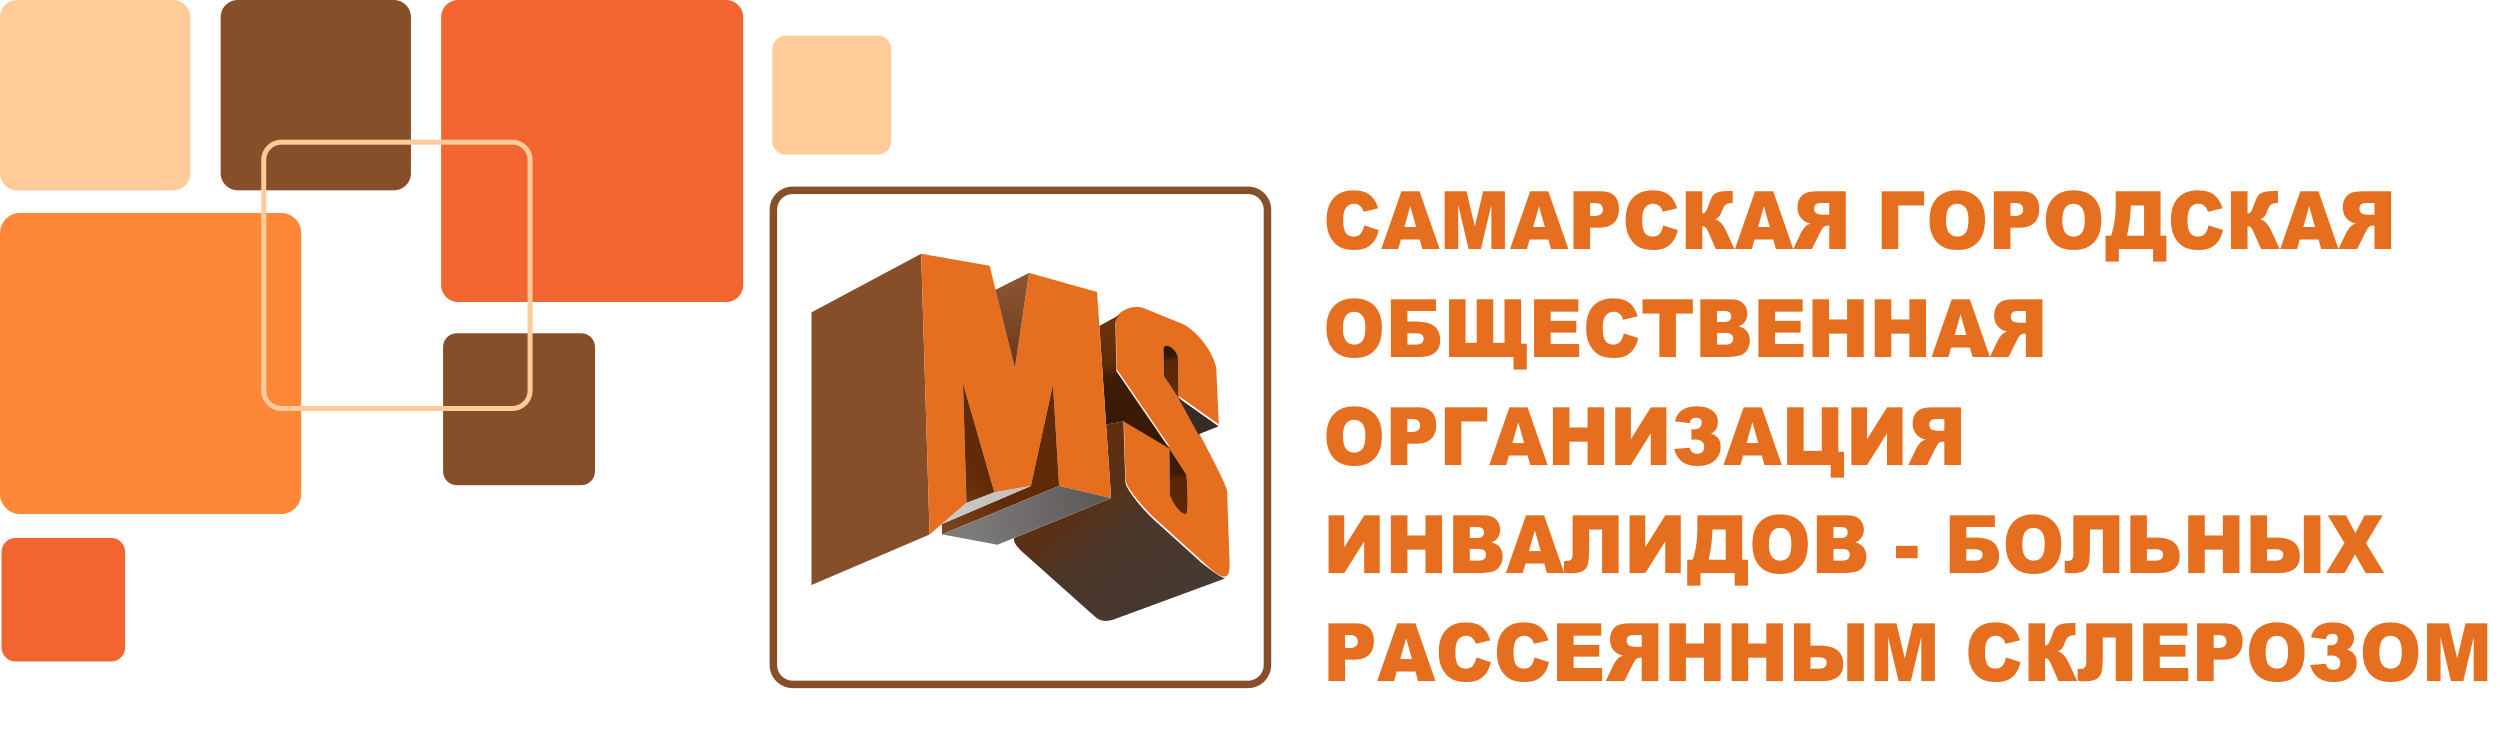 <?xml version="1.0" encoding="UTF-8"?>
<!DOCTYPE svg PUBLIC "-//W3C//DTD SVG 1.1//EN" "http://www.w3.org/Graphics/SVG/1.1/DTD/svg11.dtd">
<!-- Creator: CorelDRAW 2019 (64-Bit) -->
<svg xmlns="http://www.w3.org/2000/svg" xml:space="preserve" width="1000px" height="300px" version="1.1" style="shape-rendering:geometricPrecision; text-rendering:geometricPrecision; image-rendering:optimizeQuality; fill-rule:evenodd; clip-rule:evenodd"
viewBox="0 0 1000 300"
 xmlns:xlink="http://www.w3.org/1999/xlink"
 xmlns:xodm="http://www.corel.com/coreldraw/odm/2003">
 <defs>
  <style type="text/css">
   <![CDATA[
    .str0 {stroke:#864F2A;stroke-width:3;stroke-miterlimit:22.926}
    .str1 {stroke:#FFCC99;stroke-width:2;stroke-miterlimit:22.926}
    .fil1 {fill:none}
    .fil10 {fill:#372C26}
    .fil12 {fill:#864F2A}
    .fil5 {fill:#864F2A}
    .fil6 {fill:#E56E1F}
    .fil4 {fill:#F26531}
    .fil2 {fill:#FF8838}
    .fil3 {fill:#FFCC99}
    .fil0 {fill:white}
    .fil17 {fill:#E56E1F;fill-rule:nonzero}
    .fil7 {fill:url(#id0)}
    .fil15 {fill:url(#id1)}
    .fil16 {fill:url(#id2)}
    .fil13 {fill:url(#id3)}
    .fil11 {fill:url(#id4)}
    .fil14 {fill:url(#id5)}
    .fil8 {fill:url(#id6)}
    .fil9 {fill:url(#id7)}
   ]]>
  </style>
  <linearGradient id="id0" gradientUnits="userSpaceOnUse" x1="414.022" y1="182.774" x2="464.316" y2="244.571">
   <stop offset="0" style="stop-opacity:1; stop-color:#642D09"/>
   <stop offset="0.349" style="stop-opacity:1; stop-color:#5A3116"/>
   <stop offset="0.569" style="stop-opacity:1; stop-color:#4B372A"/>
   <stop offset="1" style="stop-opacity:1; stop-color:#463931"/>
  </linearGradient>
  <linearGradient id="id1" gradientUnits="userSpaceOnUse" x1="404.891" y1="112.535" x2="405.963" y2="147.326">
   <stop offset="0" style="stop-opacity:1; stop-color:#8B5532"/>
   <stop offset="1" style="stop-opacity:1; stop-color:#6A3717"/>
  </linearGradient>
  <linearGradient id="id2" gradientUnits="userSpaceOnUse" x1="381.653" y1="205.404" x2="410.477" y2="194.711">
   <stop offset="0" style="stop-opacity:1; stop-color:#C8C8C7"/>
   <stop offset="1" style="stop-opacity:1; stop-color:#C4BFBD"/>
  </linearGradient>
  <linearGradient id="id3" gradientUnits="userSpaceOnUse" x1="397.731" y1="196.913" x2="376.797" y2="213.766">
   <stop offset="0" style="stop-opacity:1; stop-color:#622A06"/>
   <stop offset="1" style="stop-opacity:1; stop-color:#814621"/>
  </linearGradient>
  <linearGradient id="id4" gradientUnits="userSpaceOnUse" x1="469.918" y1="153.441" x2="466.617" y2="139.208">
   <stop offset="0" style="stop-opacity:1; stop-color:#622A06"/>
   <stop offset="0.659" style="stop-opacity:1; stop-color:#592605"/>
   <stop offset="0.729" style="stop-opacity:1; stop-color:#3B1904"/>
   <stop offset="1" style="stop-opacity:1; stop-color:#301503"/>
  </linearGradient>
  <linearGradient id="id5" gradientUnits="userSpaceOnUse" x1="387.304" y1="209.406" x2="444.438" y2="199.287">
   <stop offset="0" style="stop-opacity:1; stop-color:#7D7B7A"/>
   <stop offset="1" style="stop-opacity:1; stop-color:#5A5755"/>
  </linearGradient>
  <linearGradient id="id6" gradientUnits="userSpaceOnUse" x1="441.931" y1="129.386" x2="446.469" y2="175.932">
   <stop offset="0" style="stop-opacity:1; stop-color:#6C310C"/>
   <stop offset="0.341" style="stop-opacity:1; stop-color:#612C0B"/>
   <stop offset="0.478" style="stop-opacity:1; stop-color:#3D1C08"/>
   <stop offset="1" style="stop-opacity:1; stop-color:#381904"/>
  </linearGradient>
  <linearGradient id="id7" gradientUnits="userSpaceOnUse" x1="468.403" y1="207.666" x2="467.58" y2="178.757">
   <stop offset="0" style="stop-opacity:1; stop-color:#5D2806"/>
   <stop offset="0.569" style="stop-opacity:1; stop-color:#592605"/>
   <stop offset="0.639" style="stop-opacity:1; stop-color:#3F1B02"/>
   <stop offset="1" style="stop-opacity:1; stop-color:#3B1901"/>
  </linearGradient>
 </defs>
 <g id="Слой_x0020_1">
  <polygon class="fil0" points="0,0 1000,0 1000,300.001 0,300.001 "/>
  <path class="fil1 str0" d="M317.098 76.128l182.131 0c4.263,0 7.75,3.487 7.75,7.749l0 182.132c0,4.263 -3.487,7.75 -7.75,7.75l-182.131 0c-4.264,0 -7.75,-3.487 -7.75,-7.75l0 -182.132c0,-4.262 3.486,-7.749 7.75,-7.749z"/>
  <g id="_481186735840">
   <path class="fil2" d="M8.061 205.628l104.356 0c4.429,0 8.052,-3.623 8.052,-8.052l0 -104.356c0,-4.428 -3.623,-8.051 -8.052,-8.051l-104.356 0c-4.429,0 -8.052,3.623 -8.052,8.051l0 104.356c0,4.429 3.623,8.052 8.052,8.052z"/>
   <path class="fil3" d="M6.854 76.128l62.423 0c3.768,0 6.852,-3.083 6.852,-6.852l0 -62.423c0,-3.769 -3.084,-6.852 -6.852,-6.852l-62.423 0c-3.769,0 -6.853,3.083 -6.853,6.852l0 62.423c0,3.769 3.084,6.852 6.853,6.852z"/>
   <path class="fil4" d="M183.305 120.829l107.125 0c3.769,0 6.852,-3.083 6.852,-6.852l0 -107.124c0,-3.769 -3.083,-6.852 -6.852,-6.852l-107.125 0c-3.769,0 -6.852,3.083 -6.852,6.852l0 107.124c0,3.769 3.083,6.852 6.852,6.852z"/>
   <path class="fil5" d="M95.113 76.128l62.422 0c3.769,0 6.853,-3.083 6.853,-6.852l0 -62.423c0,-3.769 -3.084,-6.852 -6.853,-6.852l-62.422 0c-3.769,0 -6.853,3.083 -6.853,6.852l0 62.423c0,3.769 3.084,6.852 6.853,6.852z"/>
   <path class="fil5" d="M182.7 194.075l49.83 0c3.009,0 5.47,-2.462 5.47,-5.471l0 -49.83c0,-3.009 -2.461,-5.47 -5.47,-5.47l-49.83 0c-3.009,0 -5.47,2.461 -5.47,5.47l0 49.83c0,3.009 2.461,5.471 5.47,5.471z"/>
   <path class="fil3" d="M314.273 61.848l36.873 0c2.942,0 5.348,-2.406 5.348,-5.348l0 -36.872c0,-2.942 -2.406,-5.348 -5.348,-5.348l-36.873 0c-2.941,0 -5.347,2.406 -5.347,5.348l0 36.872c0,2.942 2.406,5.348 5.347,5.348z"/>
   <path class="fil4" d="M6.183 264.591l38.302 0c3.055,0 5.554,-2.5 5.554,-5.555l0 -38.302c0,-3.055 -2.499,-5.554 -5.554,-5.554l-38.302 0c-3.056,0 -5.555,2.499 -5.555,5.554l0 38.302c0,3.055 2.499,5.555 5.555,5.555z"/>
   <path class="fil1 str1" d="M112.612 163.39l92.297 0c3.917,0 7.121,-3.204 7.121,-7.121l0 -92.296c0,-3.918 -3.204,-7.121 -7.121,-7.121l-92.297 0c-3.917,0 -7.121,3.203 -7.121,7.121l0 92.296c0,3.917 3.204,7.121 7.121,7.121z"/>
  </g>
  <g id="_481186717216">
   <path class="fil6" d="M467.864 197.245l-0.095 -17.806 6.822 10.428c0.272,2.883 0.991,15.728 -0.296,15.805 -2.311,0.039 -5.902,-5.721 -6.431,-8.427zm-2.346 -58.303c0.737,-2.049 5.283,1.164 5.734,4.374l0.064 15.825 -5.858 -8.847 -0.066 -10.585zm5.924 19.432l16.101 11.388 -1.058 -22.742c-1.918,-7.773 -8.535,-15.158 -13.52,-17.454l-15.378 -6.285c-5.059,-1.875 -11.746,1.797 -11.275,5.499l0.353 18.863 21.23 31.029 -18.384 -10.926 0.729 24.208c0.192,3.671 8.922,12.911 11.533,15.253l19.017 17.198c3.209,2.902 7.201,6.827 9.413,6.189 2.309,-1.003 1.57,-4.555 1.382,-12.523l-0.747 -21.692c-0.002,-2.32 -13.133,-27.059 -19.396,-38.005z"/>
   <path class="fil7" d="M442.437 169.873l2.001 29.414 -38.34 15.692c-1.31,0.535 -0.217,3.051 2.759,5.705l29.089 25.945c2.225,2.038 4.714,2.404 9.244,0.528l42.887 -15.796c-2.077,-0.329 -8.296,-5.321 -9.413,-6.189l-19.017 -17.198c-2.996,-2.573 -11.254,-11.758 -11.533,-15.253l-0.729 -24.208 -6.948 1.36z"/>
   <path class="fil8" d="M442.437 169.873l6.948 -1.36 18.384 10.926 -21.23 -31.029 -0.353 -18.863c-0.085,-1.029 0.364,-2.439 1.851,-3.718l-8.289 4.532 2.689 39.512z"/>
   <path class="fil9" d="M474.295 205.672c1.341,-0.106 0.563,-12.736 0.296,-15.805l-6.822 -10.428 0.095 17.806c0.011,1.914 3.724,8.443 6.431,8.427z"/>
   <polygon class="fil10" points="479.343,173.747 487.417,170.529 471.316,159.141 "/>
   <path class="fil11" d="M471.351 159.207l-0.099 -15.891c-0.601,-4.209 -6.031,-6.799 -5.86,-3.607l0.066 10.585 5.893 8.913z"/>
   <polygon class="fil12" points="324.605,233.998 371.842,213.789 368.468,101.507 324.605,124.906 "/>
   <polygon class="fil6" points="405.963,147.326 395.868,106.319 368.468,101.507 371.842,213.789 386.57,201.2 385.182,153.259 397.731,196.913 412.356,194.385 421.189,153.72 423.633,194.327 444.438,199.287 438.827,116.807 411.618,109.161 "/>
   <path class="fil13" d="M386.57 201.2l11.161 -4.287 -12.549 -43.654 1.388 47.941zm-9.836 8.408l0.063 4.158 46.836 -19.439 -2.444 -40.607 -8.833 40.665 -35.622 15.223z"/>
   <polygon class="fil14" points="376.797,213.766 398.976,217.893 444.438,199.287 423.633,194.327 "/>
   <polygon class="fil15" points="398.163,115.909 405.963,147.326 411.618,109.161 "/>
   <polygon class="fil16" points="397.731,196.913 386.57,201.2 376.734,209.608 412.356,194.385 "/>
  </g>
  <path class="fil17" d="M545.673 90.158l5.802 1.886c-0.388,1.753 -1.002,3.22 -1.844,4.392 -0.838,1.177 -1.875,2.064 -3.121,2.661 -1.241,0.596 -2.821,0.897 -4.741,0.897 -2.333,0 -4.232,-0.365 -5.712,-1.091 -1.476,-0.731 -2.747,-2.016 -3.819,-3.848 -1.072,-1.833 -1.61,-4.188 -1.61,-7.047 0,-3.817 0.942,-6.751 2.827,-8.805 1.889,-2.048 4.556,-3.074 8.005,-3.074 2.697,0 4.821,0.585 6.366,1.763 1.541,1.177 2.692,2.983 3.44,5.423l-5.833 1.392c-0.204,-0.699 -0.418,-1.209 -0.643,-1.532 -0.374,-0.542 -0.827,-0.962 -1.36,-1.252 -0.539,-0.296 -1.137,-0.441 -1.8,-0.441 -1.506,0 -2.657,0.65 -3.455,1.946 -0.603,0.962 -0.907,2.478 -0.907,4.537 0,2.558 0.359,4.305 1.082,5.257 0.723,0.946 1.734,1.419 3.041,1.419 1.266,0 2.223,-0.382 2.871,-1.151 0.648,-0.763 1.117,-1.876 1.411,-3.332z"/>
  <path id="1" class="fil17" d="M567.846 95.802l-7.497 0 -1.077 3.805 -6.755 0 8.061 -23.091 7.243 0 8.026 23.091 -6.929 0 -1.072 -3.805zm-1.401 -4.999l-2.338 -8.299 -2.348 8.299 4.686 0z"/>
  <polygon id="2" class="fil17" points="577.876,76.516 586.604,76.516 589.929,90.566 593.264,76.516 601.953,76.516 601.953,99.607 596.539,99.607 596.539,82.004 592.362,99.607 587.457,99.607 583.289,82.004 583.289,99.607 577.876,99.607 "/>
  <path id="3" class="fil17" d="M619.341 95.802l-7.498 0 -1.076 3.805 -6.755 0 8.061 -23.091 7.243 0 8.025 23.091 -6.929 0 -1.071 -3.805zm-1.401 -4.999l-2.338 -8.299 -2.348 8.299 4.686 0z"/>
  <path id="4" class="fil17" d="M629.401 76.516l11.006 0c2.398,0 4.193,0.612 5.389,1.843 1.192,1.231 1.789,2.983 1.789,5.257 0,2.333 -0.652,4.161 -1.954,5.472 -1.301,1.317 -3.29,1.973 -5.962,1.973l-3.629 0 0 8.546 -6.639 0 0 -23.091zm6.639 9.868l1.63 0c1.287,0 2.189,-0.242 2.707,-0.72 0.519,-0.478 0.778,-1.091 0.778,-1.838 0,-0.726 -0.224,-1.339 -0.678,-1.844 -0.449,-0.505 -1.296,-0.758 -2.543,-0.758l-1.894 0 0 5.16z"/>
  <path id="5" class="fil17" d="M665.297 90.158l5.803 1.886c-0.389,1.753 -1.002,3.22 -1.845,4.392 -0.837,1.177 -1.874,2.064 -3.12,2.661 -1.242,0.596 -2.822,0.897 -4.741,0.897 -2.333,0 -4.232,-0.365 -5.713,-1.091 -1.475,-0.731 -2.747,-2.016 -3.818,-3.848 -1.072,-1.833 -1.611,-4.188 -1.611,-7.047 0,-3.817 0.943,-6.751 2.827,-8.805 1.889,-2.048 4.556,-3.074 8.006,-3.074 2.697,0 4.82,0.585 6.366,1.763 1.54,1.177 2.692,2.983 3.439,5.423l-5.832 1.392c-0.205,-0.699 -0.419,-1.209 -0.643,-1.532 -0.374,-0.542 -0.828,-0.962 -1.361,-1.252 -0.538,-0.296 -1.137,-0.441 -1.8,-0.441 -1.505,0 -2.657,0.65 -3.454,1.946 -0.603,0.962 -0.907,2.478 -0.907,4.537 0,2.558 0.358,4.305 1.081,5.257 0.723,0.946 1.735,1.419 3.041,1.419 1.266,0 2.223,-0.382 2.871,-1.151 0.648,-0.763 1.117,-1.876 1.411,-3.332z"/>
  <path id="6" class="fil17" d="M693.766 99.607l-7.452 0 -2.603 -5.945c-0.602,-1.413 -1.071,-2.295 -1.41,-2.65 -0.334,-0.354 -0.803,-0.532 -1.396,-0.532l0 9.127 -6.61 0 0 -23.091 6.61 0 0 8.869c0.573,-0.033 1.022,-0.253 1.341,-0.662 0.324,-0.408 0.823,-1.585 1.505,-3.526 0.499,-1.435 0.998,-2.467 1.506,-3.09 0.504,-0.624 1.326,-1.07 2.463,-1.344 1.141,-0.274 2.926,-0.409 5.359,-0.409l0 4.87 -0.335 0c-1.131,0 -1.969,0.231 -2.512,0.694 -0.543,0.462 -0.992,1.209 -1.341,2.246 -0.354,1.038 -0.728,1.807 -1.131,2.317 -0.404,0.511 -0.958,0.919 -1.655,1.22 0.952,0.339 1.784,0.919 2.492,1.742 0.713,0.827 1.466,2.112 2.263,3.854l2.906 6.31z"/>
  <path id="7" class="fil17" d="M709.305 95.802l-7.498 0 -1.077 3.805 -6.754 0 8.06 -23.091 7.243 0 8.026 23.091 -6.929 0 -1.071 -3.805zm-1.401 -4.999l-2.338 -8.299 -2.348 8.299 4.686 0z"/>
  <path id="8" class="fil17" d="M738.327 99.607l0 -23.091 -11.027 0c-2.044,0 -3.609,0.188 -4.686,0.569 -1.082,0.377 -1.954,1.081 -2.617,2.102 -0.663,1.027 -0.992,2.279 -0.992,3.752 0,1.279 0.255,2.386 0.763,3.316 0.503,0.936 1.202,1.688 2.094,2.269 0.563,0.365 1.341,0.672 2.323,0.913 -0.788,0.285 -1.361,0.565 -1.72,0.85 -0.239,0.188 -0.593,0.596 -1.057,1.215 -0.459,0.618 -0.768,1.096 -0.922,1.435l-3.215 6.67 7.477 0 3.534 -7.041c0.449,-0.914 0.848,-1.505 1.202,-1.779 0.473,-0.355 1.017,-0.532 1.62,-0.532l0.583 0 0 9.352 6.64 0zm-6.64 -13.706l-2.796 0c-0.3,0 -0.888,-0.108 -1.755,-0.318 -0.439,-0.091 -0.798,-0.333 -1.072,-0.725 -0.279,-0.393 -0.419,-0.839 -0.419,-1.344 0,-0.747 0.22,-1.322 0.658,-1.72 0.439,-0.403 1.262,-0.602 2.473,-0.602l2.911 0 0 4.709z"/>
  <polygon id="9" class="fil17" points="769.653,82.192 759.304,82.192 759.304,99.607 752.694,99.607 752.694,76.516 769.653,76.516 "/>
  <path id="10" class="fil17" d="M771.806 88.078c0,-3.769 0.972,-6.703 2.921,-8.8 1.95,-2.101 4.661,-3.149 8.141,-3.149 3.564,0 6.311,1.032 8.24,3.09 1.929,2.064 2.891,4.956 2.891,8.67 0,2.699 -0.419,4.908 -1.261,6.633 -0.842,1.726 -2.064,3.07 -3.654,4.032 -1.595,0.962 -3.579,1.44 -5.957,1.44 -2.412,0 -4.411,-0.414 -5.997,-1.241 -1.58,-0.834 -2.866,-2.145 -3.848,-3.94 -0.982,-1.79 -1.476,-4.037 -1.476,-6.735zm6.61 0.016c0,2.327 0.404,4.004 1.207,5.02 0.807,1.016 1.904,1.527 3.29,1.527 1.421,0 2.527,-0.5 3.305,-1.495 0.782,-1 1.171,-2.784 1.171,-5.369 0,-2.172 -0.408,-3.758 -1.221,-4.758 -0.818,-1.005 -1.919,-1.504 -3.315,-1.504 -1.336,0 -2.413,0.51 -3.22,1.526 -0.813,1.016 -1.217,2.704 -1.217,5.053z"/>
  <path id="11" class="fil17" d="M797.529 76.516l11.007 0c2.397,0 4.192,0.612 5.388,1.843 1.192,1.231 1.79,2.983 1.79,5.257 0,2.333 -0.653,4.161 -1.954,5.472 -1.301,1.317 -3.29,1.973 -5.962,1.973l-3.629 0 0 8.546 -6.64 0 0 -23.091zm6.64 9.868l1.63 0c1.286,0 2.188,-0.242 2.707,-0.72 0.518,-0.478 0.778,-1.091 0.778,-1.838 0,-0.726 -0.225,-1.339 -0.679,-1.844 -0.448,-0.505 -1.296,-0.758 -2.542,-0.758l-1.894 0 0 5.16z"/>
  <path id="12" class="fil17" d="M818.321 88.078c0,-3.769 0.972,-6.703 2.921,-8.8 1.949,-2.101 4.661,-3.149 8.141,-3.149 3.564,0 6.311,1.032 8.24,3.09 1.929,2.064 2.891,4.956 2.891,8.67 0,2.699 -0.418,4.908 -1.261,6.633 -0.842,1.726 -2.064,3.07 -3.654,4.032 -1.595,0.962 -3.579,1.44 -5.957,1.44 -2.413,0 -4.412,-0.414 -5.997,-1.241 -1.58,-0.834 -2.866,-2.145 -3.848,-3.94 -0.982,-1.79 -1.476,-4.037 -1.476,-6.735zm6.61 0.016c0,2.327 0.404,4.004 1.207,5.02 0.807,1.016 1.904,1.527 3.29,1.527 1.42,0 2.527,-0.5 3.305,-1.495 0.783,-1 1.171,-2.784 1.171,-5.369 0,-2.172 -0.409,-3.758 -1.221,-4.758 -0.818,-1.005 -1.919,-1.504 -3.315,-1.504 -1.336,0 -2.413,0.51 -3.22,1.526 -0.813,1.016 -1.217,2.704 -1.217,5.053z"/>
  <path id="13" class="fil17" d="M866.536 104.638l-5.324 0 0 -5.031 -13.669 0 0 5.031 -5.324 0 0 -10.352 2.209 0c1.241,-3.731 1.859,-7.934 1.859,-12.621l0 -5.149 17.946 0 0 17.77 2.303 0 0 10.352zm-8.913 -10.352l0 -12.094 -5.324 0 0 0.301c0,3.187 -0.499,7.122 -1.501,11.793l6.825 0z"/>
  <path id="14" class="fil17" d="M883.4 90.158l5.803 1.886c-0.389,1.753 -1.002,3.22 -1.845,4.392 -0.837,1.177 -1.874,2.064 -3.12,2.661 -1.241,0.596 -2.822,0.897 -4.741,0.897 -2.333,0 -4.232,-0.365 -5.713,-1.091 -1.475,-0.731 -2.747,-2.016 -3.818,-3.848 -1.072,-1.833 -1.61,-4.188 -1.61,-7.047 0,-3.817 0.942,-6.751 2.826,-8.805 1.889,-2.048 4.556,-3.074 8.006,-3.074 2.697,0 4.821,0.585 6.366,1.763 1.54,1.177 2.692,2.983 3.439,5.423l-5.832 1.392c-0.204,-0.699 -0.419,-1.209 -0.643,-1.532 -0.374,-0.542 -0.827,-0.962 -1.361,-1.252 -0.538,-0.296 -1.137,-0.441 -1.8,-0.441 -1.505,0 -2.657,0.65 -3.454,1.946 -0.603,0.962 -0.908,2.478 -0.908,4.537 0,2.558 0.359,4.305 1.082,5.257 0.723,0.946 1.735,1.419 3.041,1.419 1.266,0 2.223,-0.382 2.871,-1.151 0.648,-0.763 1.117,-1.876 1.411,-3.332z"/>
  <path id="15" class="fil17" d="M911.869 99.607l-7.452 0 -2.602 -5.945c-0.604,-1.413 -1.072,-2.295 -1.411,-2.65 -0.334,-0.354 -0.803,-0.532 -1.396,-0.532l0 9.127 -6.61 0 0 -23.091 6.61 0 0 8.869c0.573,-0.033 1.022,-0.253 1.341,-0.662 0.324,-0.408 0.823,-1.585 1.506,-3.526 0.498,-1.435 0.997,-2.467 1.505,-3.09 0.504,-0.624 1.326,-1.07 2.463,-1.344 1.141,-0.274 2.926,-0.409 5.359,-0.409l0 4.87 -0.334 0c-1.132,0 -1.969,0.231 -2.513,0.694 -0.543,0.462 -0.992,1.209 -1.341,2.246 -0.354,1.038 -0.728,1.807 -1.131,2.317 -0.404,0.511 -0.957,0.919 -1.656,1.22 0.953,0.339 1.785,0.919 2.493,1.742 0.713,0.827 1.465,2.112 2.263,3.854l2.906 6.31z"/>
  <path id="16" class="fil17" d="M927.408 95.802l-7.498 0 -1.076 3.805 -6.755 0 8.06 -23.091 7.244 0 8.025 23.091 -6.929 0 -1.071 -3.805zm-1.401 -4.999l-2.338 -8.299 -2.348 8.299 4.686 0z"/>
  <path id="17" class="fil17" d="M956.43 99.607l0 -23.091 -11.027 0c-2.044,0 -3.609,0.188 -4.686,0.569 -1.081,0.377 -1.954,1.081 -2.617,2.102 -0.663,1.027 -0.992,2.279 -0.992,3.752 0,1.279 0.255,2.386 0.763,3.316 0.503,0.936 1.201,1.688 2.094,2.269 0.563,0.365 1.341,0.672 2.323,0.913 -0.788,0.285 -1.361,0.565 -1.72,0.85 -0.239,0.188 -0.593,0.596 -1.057,1.215 -0.458,0.618 -0.768,1.096 -0.922,1.435l-3.215 6.67 7.477 0 3.534 -7.041c0.449,-0.914 0.848,-1.505 1.202,-1.779 0.473,-0.355 1.017,-0.532 1.62,-0.532l0.583 0 0 9.352 6.64 0zm-6.64 -13.706l-2.796 0c-0.3,0 -0.888,-0.108 -1.755,-0.318 -0.439,-0.091 -0.798,-0.333 -1.072,-0.725 -0.279,-0.393 -0.419,-0.839 -0.419,-1.344 0,-0.747 0.22,-1.322 0.658,-1.72 0.439,-0.403 1.261,-0.602 2.473,-0.602l2.911 0 0 4.709z"/>
  <path id="18" class="fil17" d="M530.568 131.283c0,-3.768 0.972,-6.703 2.921,-8.8 1.949,-2.101 4.661,-3.149 8.141,-3.149 3.564,0 6.311,1.032 8.24,3.09 1.929,2.064 2.891,4.956 2.891,8.67 0,2.699 -0.418,4.908 -1.261,6.634 -0.842,1.725 -2.064,3.069 -3.654,4.031 -1.595,0.962 -3.579,1.44 -5.957,1.44 -2.413,0 -4.412,-0.414 -5.997,-1.241 -1.58,-0.833 -2.866,-2.145 -3.848,-3.94 -0.982,-1.79 -1.476,-4.037 -1.476,-6.735zm6.61 0.016c0,2.327 0.404,4.004 1.207,5.02 0.807,1.016 1.904,1.527 3.29,1.527 1.42,0 2.527,-0.5 3.305,-1.495 0.783,-0.999 1.171,-2.784 1.171,-5.369 0,-2.172 -0.409,-3.758 -1.221,-4.757 -0.818,-1.006 -1.919,-1.505 -3.315,-1.505 -1.336,0 -2.413,0.51 -3.22,1.526 -0.813,1.016 -1.217,2.704 -1.217,5.053z"/>
  <path id="19" class="fil17" d="M562.961 128.622l3.534 0c3.24,0 5.648,0.618 7.213,1.849 1.571,1.236 2.353,3.155 2.353,5.757 0,2.134 -0.717,3.762 -2.153,4.891 -1.441,1.129 -3.5,1.693 -6.192,1.693l-11.365 0 0 -23.091 18.035 0 0 4.676 -11.425 0 0 4.225zm0 9.224l3.384 0c2.069,0 3.106,-0.807 3.106,-2.424 0,-1.414 -1.037,-2.124 -3.106,-2.124l-3.384 0 0 4.548z"/>
  <polygon id="20" class="fil17" points="610.722,147.844 605.398,147.844 605.398,142.812 579.615,142.812 579.615,119.721 586.225,119.721 586.225,137.136 590.682,137.136 590.682,119.721 597.292,119.721 597.292,137.136 601.809,137.136 601.809,119.721 608.419,119.721 608.419,137.491 610.722,137.491 "/>
  <polygon id="21" class="fil17" points="613.628,119.721 631.335,119.721 631.335,124.655 620.268,124.655 620.268,128.332 630.527,128.332 630.527,133.04 620.268,133.04 620.268,137.588 631.664,137.588 631.664,142.812 613.628,142.812 "/>
  <path id="22" class="fil17" d="M649.495 133.363l5.803 1.887c-0.389,1.752 -1.002,3.219 -1.845,4.391 -0.838,1.177 -1.874,2.064 -3.121,2.661 -1.241,0.596 -2.821,0.897 -4.74,0.897 -2.333,0 -4.233,-0.365 -5.713,-1.091 -1.475,-0.731 -2.747,-2.015 -3.818,-3.848 -1.072,-1.833 -1.611,-4.188 -1.611,-7.047 0,-3.817 0.942,-6.751 2.827,-8.805 1.889,-2.048 4.556,-3.074 8.006,-3.074 2.697,0 4.82,0.585 6.366,1.763 1.54,1.177 2.691,2.983 3.439,5.423l-5.832 1.392c-0.205,-0.698 -0.419,-1.209 -0.643,-1.532 -0.374,-0.542 -0.828,-0.962 -1.361,-1.252 -0.539,-0.296 -1.137,-0.441 -1.8,-0.441 -1.505,0 -2.657,0.651 -3.455,1.946 -0.603,0.962 -0.907,2.478 -0.907,4.537 0,2.558 0.359,4.305 1.082,5.257 0.723,0.946 1.735,1.419 3.041,1.419 1.266,0 2.223,-0.382 2.871,-1.151 0.648,-0.763 1.117,-1.875 1.411,-3.332z"/>
  <polygon id="23" class="fil17" points="656.997,119.721 677.127,119.721 677.127,125.429 670.367,125.429 670.367,142.812 663.757,142.812 663.757,125.429 656.997,125.429 "/>
  <path id="24" class="fil17" d="M680.123 119.721l12.397 0c2.064,0 3.649,0.553 4.756,1.655 1.106,1.102 1.66,2.467 1.66,4.096 0,1.365 -0.394,2.537 -1.186,3.51 -0.524,0.656 -1.296,1.167 -2.308,1.548 1.54,0.398 2.666,1.08 3.394,2.054 0.723,0.972 1.087,2.192 1.087,3.66 0,1.199 -0.259,2.274 -0.773,3.23 -0.518,0.957 -1.226,1.71 -2.118,2.269 -0.559,0.344 -1.396,0.596 -2.518,0.752 -1.49,0.21 -2.477,0.317 -2.966,0.317l-11.425 0 0 -23.091zm6.67 9.062l2.886 0c1.032,0 1.755,-0.193 2.159,-0.575 0.403,-0.387 0.608,-0.941 0.608,-1.666 0,-0.672 -0.205,-1.199 -0.608,-1.575 -0.404,-0.382 -1.112,-0.57 -2.114,-0.57l-2.931 0 0 4.386zm0 9.063l3.374 0c1.142,0 1.945,-0.221 2.413,-0.656 0.469,-0.436 0.703,-1.016 0.703,-1.752 0,-0.683 -0.229,-1.231 -0.693,-1.645 -0.463,-0.414 -1.276,-0.624 -2.438,-0.624l-3.359 0 0 4.677z"/>
  <polygon id="25" class="fil17" points="703.358,119.721 721.064,119.721 721.064,124.655 709.997,124.655 709.997,128.332 720.257,128.332 720.257,133.04 709.997,133.04 709.997,137.588 721.393,137.588 721.393,142.812 703.358,142.812 "/>
  <polygon id="26" class="fil17" points="724.987,119.721 731.597,119.721 731.597,127.783 738.836,127.783 738.836,119.721 745.476,119.721 745.476,142.812 738.836,142.812 738.836,133.46 731.597,133.46 731.597,142.812 724.987,142.812 "/>
  <polygon id="27" class="fil17" points="749.902,119.721 756.513,119.721 756.513,127.783 763.751,127.783 763.751,119.721 770.391,119.721 770.391,142.812 763.751,142.812 763.751,133.46 756.513,133.46 756.513,142.812 749.902,142.812 "/>
  <path id="28" class="fil17" d="M787.963 139.007l-7.497 0 -1.077 3.805 -6.755 0 8.061 -23.091 7.243 0 8.026 23.091 -6.929 0 -1.072 -3.805zm-1.401 -4.999l-2.338 -8.299 -2.348 8.299 4.686 0z"/>
  <path id="29" class="fil17" d="M816.985 142.812l0 -23.091 -11.026 0c-2.044,0 -3.61,0.188 -4.686,0.57 -1.082,0.376 -1.954,1.08 -2.617,2.101 -0.663,1.027 -0.993,2.279 -0.993,3.752 0,1.279 0.255,2.387 0.763,3.317 0.504,0.935 1.202,1.687 2.094,2.268 0.563,0.365 1.341,0.672 2.323,0.913 -0.788,0.285 -1.361,0.565 -1.72,0.85 -0.239,0.188 -0.593,0.596 -1.057,1.215 -0.458,0.618 -0.767,1.096 -0.922,1.435l-3.215 6.67 7.477 0 3.534 -7.041c0.449,-0.914 0.848,-1.505 1.202,-1.779 0.474,-0.355 1.017,-0.532 1.62,-0.532l0.583 0 0 9.352 6.64 0zm-6.64 -13.706l-2.796 0c-0.299,0 -0.888,-0.108 -1.755,-0.317 -0.439,-0.092 -0.798,-0.334 -1.072,-0.726 -0.279,-0.392 -0.418,-0.839 -0.418,-1.344 0,-0.747 0.219,-1.322 0.658,-1.72 0.438,-0.403 1.261,-0.602 2.472,-0.602l2.911 0 0 4.709z"/>
  <path id="30" class="fil17" d="M530.568 174.488c0,-3.768 0.972,-6.703 2.921,-8.799 1.949,-2.102 4.661,-3.15 8.141,-3.15 3.564,0 6.311,1.032 8.24,3.091 1.929,2.063 2.891,4.955 2.891,8.67 0,2.698 -0.418,4.907 -1.261,6.633 -0.842,1.725 -2.064,3.069 -3.654,4.031 -1.595,0.962 -3.579,1.44 -5.957,1.44 -2.413,0 -4.412,-0.413 -5.997,-1.241 -1.58,-0.833 -2.866,-2.145 -3.848,-3.94 -0.982,-1.79 -1.476,-4.037 -1.476,-6.735zm6.61 0.016c0,2.327 0.404,4.004 1.207,5.02 0.807,1.016 1.904,1.527 3.29,1.527 1.42,0 2.527,-0.5 3.305,-1.495 0.783,-0.999 1.171,-2.784 1.171,-5.369 0,-2.172 -0.409,-3.758 -1.221,-4.757 -0.818,-1.005 -1.919,-1.505 -3.315,-1.505 -1.336,0 -2.413,0.51 -3.22,1.526 -0.813,1.016 -1.217,2.704 -1.217,5.053z"/>
  <path id="31" class="fil17" d="M556.291 162.926l11.007 0c2.397,0 4.192,0.613 5.388,1.844 1.192,1.23 1.79,2.983 1.79,5.256 0,2.333 -0.653,4.161 -1.954,5.472 -1.301,1.317 -3.29,1.973 -5.962,1.973l-3.629 0 0 8.546 -6.64 0 0 -23.091zm6.64 9.869l1.63 0c1.286,0 2.188,-0.242 2.707,-0.721 0.518,-0.478 0.777,-1.091 0.777,-1.838 0,-0.726 -0.224,-1.338 -0.678,-1.844 -0.448,-0.505 -1.296,-0.757 -2.542,-0.757l-1.894 0 0 5.16z"/>
  <polygon id="32" class="fil17" points="594.879,168.602 584.531,168.602 584.531,186.017 577.921,186.017 577.921,162.926 594.879,162.926 "/>
  <path id="33" class="fil17" d="M611.046 182.212l-7.497 0 -1.077 3.805 -6.755 0 8.061 -23.091 7.243 0 8.025 23.091 -6.928 0 -1.072 -3.805zm-1.401 -4.999l-2.338 -8.299 -2.348 8.299 4.686 0z"/>
  <polygon id="34" class="fil17" points="621.165,162.926 627.775,162.926 627.775,170.988 635.014,170.988 635.014,162.926 641.653,162.926 641.653,186.017 635.014,186.017 635.014,176.665 627.775,176.665 627.775,186.017 621.165,186.017 "/>
  <polygon id="35" class="fil17" points="666.539,162.926 666.539,186.017 660.317,186.017 660.317,173.338 652.356,186.017 646.08,186.017 646.08,162.926 652.331,162.926 652.331,175.702 660.352,162.926 "/>
  <path id="36" class="fil17" d="M684.4 173.461c2.567,0.747 3.853,2.489 3.853,5.23 0,2.258 -0.807,4.107 -2.418,5.547 -1.61,1.446 -3.888,2.166 -6.824,2.166 -5.025,0 -8.146,-2.273 -9.362,-6.815l6.251 -0.505c0.35,1.612 1.346,2.418 2.987,2.418 0.917,0 1.609,-0.247 2.078,-0.741 0.474,-0.495 0.708,-1.183 0.708,-2.065 0,-0.854 -0.294,-1.542 -0.887,-2.074 -0.593,-0.532 -1.406,-0.796 -2.433,-0.796l-1.795 0 0 -4.128 1.416 0c0.843,0 1.51,-0.236 1.989,-0.715 0.484,-0.478 0.723,-1.145 0.723,-1.994 0,-1.247 -0.723,-1.871 -2.174,-1.871 -1.5,0 -2.367,0.721 -2.612,2.161l-5.922 -0.742c0.963,-3.998 3.849,-5.998 8.649,-5.998 2.662,0 4.746,0.554 6.256,1.666 1.511,1.113 2.264,2.613 2.264,4.488 0,2.269 -0.918,3.854 -2.747,4.768z"/>
  <path id="37" class="fil17" d="M704.719 182.212l-7.498 0 -1.076 3.805 -6.755 0 8.061 -23.091 7.243 0 8.026 23.091 -6.929 0 -1.072 -3.805zm-1.401 -4.999l-2.338 -8.299 -2.348 8.299 4.686 0z"/>
  <polygon id="38" class="fil17" points="737.63,191.049 732.306,191.049 732.306,186.017 714.838,186.017 714.838,162.926 721.448,162.926 721.448,180.341 728.716,180.341 728.716,162.926 735.326,162.926 735.326,180.696 737.63,180.696 "/>
  <polygon id="39" class="fil17" points="761.014,162.926 761.014,186.017 754.793,186.017 754.793,173.338 746.832,186.017 740.556,186.017 740.556,162.926 746.807,162.926 746.807,175.702 754.828,162.926 "/>
  <path id="40" class="fil17" d="M784.374 186.017l0 -23.091 -11.027 0c-2.044,0 -3.609,0.188 -4.686,0.57 -1.082,0.376 -1.954,1.08 -2.617,2.101 -0.663,1.027 -0.992,2.279 -0.992,3.752 0,1.279 0.254,2.387 0.763,3.317 0.503,0.935 1.201,1.687 2.093,2.268 0.564,0.365 1.342,0.672 2.323,0.914 -0.787,0.284 -1.36,0.564 -1.72,0.849 -0.239,0.188 -0.593,0.597 -1.056,1.215 -0.459,0.618 -0.768,1.096 -0.922,1.435l-3.216 6.67 7.478 0 3.534 -7.041c0.449,-0.914 0.847,-1.505 1.201,-1.779 0.474,-0.355 1.018,-0.532 1.621,-0.532l0.583 0 0 9.352 6.64 0zm-6.64 -13.706l-2.797 0c-0.299,0 -0.887,-0.108 -1.754,-0.317 -0.439,-0.092 -0.798,-0.333 -1.072,-0.726 -0.279,-0.392 -0.419,-0.839 -0.419,-1.344 0,-0.747 0.22,-1.322 0.658,-1.72 0.439,-0.403 1.261,-0.602 2.473,-0.602l2.911 0 0 4.709z"/>
  <polygon id="41" class="fil17" points="551.894,206.131 551.894,229.223 545.673,229.223 545.673,216.543 537.712,229.223 531.436,229.223 531.436,206.131 537.687,206.131 537.687,218.908 545.708,206.131 "/>
  <polygon id="42" class="fil17" points="556.351,206.131 562.961,206.131 562.961,214.194 570.199,214.194 570.199,206.131 576.839,206.131 576.839,229.223 570.199,229.223 570.199,219.87 562.961,219.87 562.961,229.223 556.351,229.223 "/>
  <path id="43" class="fil17" d="M581.266 206.131l12.397 0c2.064,0 3.649,0.554 4.756,1.655 1.107,1.102 1.66,2.468 1.66,4.097 0,1.365 -0.394,2.537 -1.187,3.509 -0.523,0.656 -1.296,1.167 -2.307,1.548 1.54,0.398 2.666,1.081 3.394,2.054 0.723,0.973 1.087,2.193 1.087,3.66 0,1.199 -0.259,2.274 -0.773,3.231 -0.518,0.957 -1.226,1.709 -2.118,2.268 -0.559,0.344 -1.396,0.597 -2.518,0.752 -1.49,0.21 -2.477,0.318 -2.966,0.318l-11.425 0 0 -23.092zm6.67 9.062l2.886 0c1.032,0 1.754,-0.193 2.158,-0.575 0.404,-0.387 0.608,-0.94 0.608,-1.666 0,-0.672 -0.204,-1.199 -0.608,-1.575 -0.404,-0.381 -1.111,-0.57 -2.113,-0.57l-2.931 0 0 4.386zm0 9.063l3.374 0c1.142,0 1.945,-0.221 2.413,-0.656 0.469,-0.435 0.703,-1.016 0.703,-1.752 0,-0.683 -0.229,-1.231 -0.693,-1.645 -0.463,-0.414 -1.276,-0.623 -2.438,-0.623l-3.359 0 0 4.676z"/>
  <path id="44" class="fil17" d="M617.676 225.417l-7.498 0 -1.076 3.806 -6.755 0 8.061 -23.092 7.243 0 8.026 23.092 -6.929 0 -1.072 -3.806zm-1.401 -4.999l-2.338 -8.299 -2.348 8.299 4.686 0z"/>
  <path id="45" class="fil17" d="M647.446 229.223l-6.61 0 0 -17.416 -5.174 0 0 7.101c0,2.918 -0.145,5.063 -0.429,6.434 -0.289,1.371 -0.962,2.376 -2.019,3.015 -1.057,0.64 -2.762,0.962 -5.12,0.962 -0.718,0 -1.545,-0.086 -2.482,-0.252l0 -4.682 0.992 0c0.892,0 1.525,-0.215 1.894,-0.64 0.369,-0.424 0.554,-1.204 0.554,-2.338l0 -15.276 18.394 0 0 23.092z"/>
  <polygon id="46" class="fil17" points="672.306,206.131 672.306,229.223 666.085,229.223 666.085,216.543 658.124,229.223 651.848,229.223 651.848,206.131 658.099,206.131 658.099,218.908 666.12,206.131 "/>
  <path id="47" class="fil17" d="M699.195 234.254l-5.324 0 0 -5.031 -13.669 0 0 5.031 -5.324 0 0 -10.353 2.209 0c1.241,-3.73 1.859,-7.933 1.859,-12.621l0 -5.149 17.946 0 0 17.77 2.303 0 0 10.353zm-8.913 -10.353l0 -12.094 -5.324 0 0 0.301c0,3.188 -0.498,7.122 -1.5,11.793l6.824 0z"/>
  <path id="48" class="fil17" d="M700.955 217.693c0,-3.768 0.972,-6.703 2.921,-8.799 1.949,-2.102 4.661,-3.15 8.141,-3.15 3.564,0 6.311,1.032 8.24,3.091 1.929,2.064 2.891,4.956 2.891,8.67 0,2.698 -0.419,4.907 -1.261,6.633 -0.843,1.725 -2.064,3.069 -3.654,4.031 -1.595,0.962 -3.579,1.441 -5.957,1.441 -2.413,0 -4.412,-0.414 -5.997,-1.242 -1.58,-0.833 -2.867,-2.145 -3.848,-3.94 -0.983,-1.79 -1.476,-4.037 -1.476,-6.735zm6.61 0.016c0,2.327 0.404,4.005 1.206,5.021 0.808,1.015 1.905,1.526 3.29,1.526 1.421,0 2.528,-0.5 3.306,-1.494 0.782,-1 1.171,-2.785 1.171,-5.37 0,-2.172 -0.409,-3.757 -1.221,-4.757 -0.818,-1.005 -1.92,-1.505 -3.315,-1.505 -1.336,0 -2.413,0.51 -3.221,1.526 -0.812,1.016 -1.216,2.704 -1.216,5.053z"/>
  <path id="49" class="fil17" d="M726.737 206.131l12.398 0c2.064,0 3.649,0.554 4.756,1.655 1.106,1.102 1.659,2.468 1.659,4.097 0,1.365 -0.393,2.537 -1.186,3.509 -0.523,0.656 -1.296,1.167 -2.308,1.548 1.541,0.398 2.667,1.081 3.395,2.054 0.723,0.973 1.087,2.193 1.087,3.66 0,1.199 -0.26,2.274 -0.773,3.231 -0.519,0.957 -1.226,1.709 -2.119,2.268 -0.558,0.344 -1.395,0.597 -2.517,0.752 -1.49,0.21 -2.478,0.318 -2.966,0.318l-11.426 0 0 -23.092zm6.67 9.062l2.886 0c1.032,0 1.755,-0.193 2.159,-0.575 0.404,-0.387 0.608,-0.94 0.608,-1.666 0,-0.672 -0.204,-1.199 -0.608,-1.575 -0.404,-0.381 -1.112,-0.57 -2.114,-0.57l-2.931 0 0 4.386zm0 9.063l3.375 0c1.142,0 1.944,-0.221 2.413,-0.656 0.468,-0.435 0.703,-1.016 0.703,-1.752 0,-0.683 -0.229,-1.231 -0.693,-1.645 -0.464,-0.414 -1.276,-0.623 -2.438,-0.623l-3.36 0 0 4.676z"/>
  <polygon id="50" class="fil17" points="758.422,218.322 767.066,218.322 767.066,223.289 758.422,223.289 "/>
  <path id="51" class="fil17" d="M786.522 215.032l3.535 0c3.24,0 5.648,0.618 7.213,1.849 1.57,1.237 2.353,3.155 2.353,5.757 0,2.134 -0.718,3.763 -2.153,4.891 -1.442,1.129 -3.5,1.694 -6.192,1.694l-11.366 0 0 -23.092 18.036 0 0 4.676 -11.426 0 0 4.225zm0 9.224l3.385 0c2.069,0 3.106,-0.806 3.106,-2.424 0,-1.414 -1.037,-2.123 -3.106,-2.123l-3.385 0 0 4.547z"/>
  <path id="52" class="fil17" d="M802.31 217.693c0,-3.768 0.972,-6.703 2.921,-8.799 1.949,-2.102 4.661,-3.15 8.14,-3.15 3.565,0 6.311,1.032 8.241,3.091 1.929,2.064 2.891,4.956 2.891,8.67 0,2.698 -0.419,4.907 -1.261,6.633 -0.843,1.725 -2.064,3.069 -3.655,4.031 -1.595,0.962 -3.579,1.441 -5.957,1.441 -2.412,0 -4.411,-0.414 -5.996,-1.242 -1.581,-0.833 -2.867,-2.145 -3.849,-3.94 -0.982,-1.79 -1.475,-4.037 -1.475,-6.735zm6.61 0.016c0,2.327 0.403,4.005 1.206,5.021 0.808,1.015 1.904,1.526 3.29,1.526 1.421,0 2.528,-0.5 3.305,-1.494 0.783,-1 1.172,-2.785 1.172,-5.37 0,-2.172 -0.409,-3.757 -1.222,-4.757 -0.817,-1.005 -1.919,-1.505 -3.315,-1.505 -1.336,0 -2.412,0.51 -3.22,1.526 -0.813,1.016 -1.216,2.704 -1.216,5.053z"/>
  <path id="53" class="fil17" d="M847.743 229.223l-6.61 0 0 -17.416 -5.175 0 0 7.101c0,2.918 -0.144,5.063 -0.428,6.434 -0.29,1.371 -0.963,2.376 -2.019,3.015 -1.057,0.64 -2.762,0.962 -5.12,0.962 -0.718,0 -1.545,-0.086 -2.482,-0.252l0 -4.682 0.992 0c0.892,0 1.525,-0.215 1.894,-0.64 0.369,-0.424 0.553,-1.204 0.553,-2.338l0 -15.276 18.395 0 0 23.092z"/>
  <path id="54" class="fil17" d="M858.755 215.032l3.534 0c3.24,0 5.648,0.618 7.213,1.849 1.57,1.237 2.353,3.155 2.353,5.757 0,2.134 -0.717,3.763 -2.153,4.891 -1.441,1.129 -3.5,1.694 -6.192,1.694l-11.365 0 0 -23.092 6.61 0 0 8.901zm0 9.224l3.384 0c2.069,0 3.106,-0.806 3.106,-2.424 0,-1.414 -1.037,-2.123 -3.106,-2.123l-3.384 0 0 4.547z"/>
  <polygon id="55" class="fil17" points="875.295,206.131 881.905,206.131 881.905,214.194 889.143,214.194 889.143,206.131 895.783,206.131 895.783,229.223 889.143,229.223 889.143,219.87 881.905,219.87 881.905,229.223 875.295,229.223 "/>
  <path id="56" class="fil17" d="M906.82 215.032l3.534 0c3.24,0 5.648,0.618 7.213,1.849 1.571,1.237 2.353,3.155 2.353,5.757 0,2.134 -0.717,3.763 -2.153,4.891 -1.441,1.129 -3.499,1.694 -6.192,1.694l-11.365 0 0 -23.092 6.61 0 0 8.901zm0 9.224l3.385 0c2.068,0 3.105,-0.806 3.105,-2.424 0,-1.414 -1.037,-2.123 -3.105,-2.123l-3.385 0 0 4.547zm14.716 -18.125l6.639 0 0 23.092 -6.639 0 0 -23.092z"/>
  <polygon id="57" class="fil17" points="931.077,206.131 938.374,206.131 942.168,213.237 945.852,206.131 953.06,206.131 946.406,217.317 953.689,229.223 946.241,229.223 942.039,221.805 937.806,229.223 930.419,229.223 937.801,217.188 "/>
  <path id="58" class="fil17" d="M531.376 249.336l11.007 0c2.397,0 4.192,0.613 5.388,1.844 1.192,1.231 1.79,2.983 1.79,5.257 0,2.333 -0.653,4.16 -1.954,5.472 -1.301,1.316 -3.29,1.972 -5.962,1.972l-3.629 0 0 8.547 -6.64 0 0 -23.092zm6.64 9.869l1.63 0c1.286,0 2.188,-0.242 2.707,-0.72 0.518,-0.479 0.777,-1.092 0.777,-1.839 0,-0.725 -0.224,-1.338 -0.677,-1.843 -0.449,-0.506 -1.297,-0.758 -2.543,-0.758l-1.894 0 0 5.16z"/>
  <path id="59" class="fil17" d="M566.181 268.622l-7.497 0 -1.077 3.806 -6.755 0 8.061 -23.092 7.243 0 8.026 23.092 -6.929 0 -1.072 -3.806zm-1.401 -4.999l-2.338 -8.299 -2.348 8.299 4.686 0z"/>
  <path id="60" class="fil17" d="M590.537 262.978l5.803 1.887c-0.389,1.752 -1.002,3.219 -1.844,4.391 -0.838,1.178 -1.875,2.065 -3.121,2.661 -1.241,0.597 -2.821,0.898 -4.741,0.898 -2.333,0 -4.232,-0.366 -5.712,-1.091 -1.476,-0.731 -2.747,-2.016 -3.819,-3.849 -1.072,-1.833 -1.61,-4.187 -1.61,-7.047 0,-3.816 0.942,-6.751 2.826,-8.804 1.89,-2.048 4.557,-3.075 8.006,-3.075 2.697,0 4.821,0.586 6.366,1.763 1.54,1.177 2.692,2.983 3.44,5.424l-5.833 1.392c-0.204,-0.699 -0.418,-1.21 -0.643,-1.532 -0.374,-0.543 -0.827,-0.962 -1.361,-1.253 -0.538,-0.295 -1.136,-0.44 -1.799,-0.44 -1.506,0 -2.657,0.65 -3.455,1.945 -0.603,0.963 -0.907,2.478 -0.907,4.537 0,2.559 0.359,4.306 1.081,5.257 0.724,0.946 1.735,1.419 3.041,1.419 1.266,0 2.224,-0.382 2.872,-1.15 0.648,-0.764 1.117,-1.876 1.41,-3.333z"/>
  <path id="61" class="fil17" d="M613.802 262.978l5.803 1.887c-0.389,1.752 -1.002,3.219 -1.844,4.391 -0.838,1.178 -1.875,2.065 -3.121,2.661 -1.241,0.597 -2.822,0.898 -4.741,0.898 -2.333,0 -4.232,-0.366 -5.713,-1.091 -1.475,-0.731 -2.746,-2.016 -3.818,-3.849 -1.072,-1.833 -1.61,-4.187 -1.61,-7.047 0,-3.816 0.942,-6.751 2.826,-8.804 1.889,-2.048 4.557,-3.075 8.006,-3.075 2.697,0 4.821,0.586 6.366,1.763 1.54,1.177 2.692,2.983 3.439,5.424l-5.832 1.392c-0.204,-0.699 -0.419,-1.21 -0.643,-1.532 -0.374,-0.543 -0.827,-0.962 -1.361,-1.253 -0.538,-0.295 -1.136,-0.44 -1.799,-0.44 -1.506,0 -2.658,0.65 -3.455,1.945 -0.603,0.963 -0.907,2.478 -0.907,4.537 0,2.559 0.358,4.306 1.082,5.257 0.722,0.946 1.734,1.419 3.04,1.419 1.266,0 2.223,-0.382 2.871,-1.15 0.648,-0.764 1.117,-1.876 1.411,-3.333z"/>
  <polygon id="62" class="fil17" points="622.8,249.336 640.507,249.336 640.507,254.27 629.44,254.27 629.44,257.947 639.699,257.947 639.699,262.656 629.44,262.656 629.44,267.203 640.836,267.203 640.836,272.428 622.8,272.428 "/>
  <path id="63" class="fil17" d="M663.333 272.428l0 -23.092 -11.027 0c-2.044,0 -3.609,0.188 -4.686,0.57 -1.082,0.376 -1.954,1.08 -2.617,2.101 -0.663,1.027 -0.992,2.28 -0.992,3.752 0,1.28 0.255,2.387 0.763,3.317 0.504,0.935 1.202,1.688 2.094,2.268 0.563,0.366 1.341,0.672 2.323,0.914 -0.788,0.285 -1.361,0.564 -1.72,0.849 -0.239,0.188 -0.593,0.597 -1.057,1.215 -0.459,0.618 -0.768,1.096 -0.922,1.435l-3.215 6.671 7.477 0 3.534 -7.042c0.449,-0.913 0.848,-1.505 1.202,-1.779 0.473,-0.355 1.017,-0.532 1.62,-0.532l0.583 0 0 9.353 6.64 0zm-6.64 -13.707l-2.796 0c-0.3,0 -0.888,-0.107 -1.755,-0.317 -0.439,-0.091 -0.798,-0.333 -1.072,-0.726 -0.279,-0.392 -0.419,-0.838 -0.419,-1.343 0,-0.748 0.22,-1.323 0.658,-1.72 0.439,-0.404 1.262,-0.603 2.473,-0.603l2.911 0 0 4.709z"/>
  <polygon id="64" class="fil17" points="667.755,249.336 674.365,249.336 674.365,257.399 681.603,257.399 681.603,249.336 688.243,249.336 688.243,272.428 681.603,272.428 681.603,263.075 674.365,263.075 674.365,272.428 667.755,272.428 "/>
  <polygon id="65" class="fil17" points="692.67,249.336 699.28,249.336 699.28,257.399 706.518,257.399 706.518,249.336 713.158,249.336 713.158,272.428 706.518,272.428 706.518,263.075 699.28,263.075 699.28,272.428 692.67,272.428 "/>
  <path id="66" class="fil17" d="M724.195 258.237l3.534 0c3.24,0 5.648,0.618 7.213,1.849 1.571,1.237 2.353,3.155 2.353,5.757 0,2.134 -0.717,3.763 -2.153,4.892 -1.441,1.128 -3.499,1.693 -6.192,1.693l-11.365 0 0 -23.092 6.61 0 0 8.901zm0 9.224l3.385 0c2.068,0 3.105,-0.806 3.105,-2.424 0,-1.414 -1.037,-2.123 -3.105,-2.123l-3.385 0 0 4.547zm14.716 -18.125l6.639 0 0 23.092 -6.639 0 0 -23.092z"/>
  <polygon id="67" class="fil17" points="749.857,249.336 758.586,249.336 761.911,263.387 765.246,249.336 773.935,249.336 773.935,272.428 768.521,272.428 768.521,254.824 764.344,272.428 759.439,272.428 755.271,254.824 755.271,272.428 749.857,272.428 "/>
  <path id="68" class="fil17" d="M802.389 262.978l5.803 1.887c-0.389,1.752 -1.002,3.219 -1.845,4.391 -0.837,1.178 -1.874,2.065 -3.12,2.661 -1.241,0.597 -2.822,0.898 -4.741,0.898 -2.333,0 -4.232,-0.366 -5.713,-1.091 -1.475,-0.731 -2.746,-2.016 -3.818,-3.849 -1.072,-1.833 -1.611,-4.187 -1.611,-7.047 0,-3.816 0.943,-6.751 2.827,-8.804 1.889,-2.048 4.557,-3.075 8.006,-3.075 2.697,0 4.82,0.586 6.366,1.763 1.54,1.177 2.692,2.983 3.439,5.424l-5.832 1.392c-0.204,-0.699 -0.419,-1.21 -0.643,-1.532 -0.374,-0.543 -0.827,-0.962 -1.361,-1.253 -0.538,-0.295 -1.137,-0.44 -1.8,-0.44 -1.505,0 -2.657,0.65 -3.454,1.945 -0.603,0.963 -0.907,2.478 -0.907,4.537 0,2.559 0.359,4.306 1.081,5.257 0.723,0.946 1.735,1.419 3.041,1.419 1.266,0 2.224,-0.382 2.872,-1.15 0.648,-0.764 1.116,-1.876 1.41,-3.333z"/>
  <path id="69" class="fil17" d="M830.858 272.428l-7.452 0 -2.602 -5.945c-0.603,-1.414 -1.072,-2.295 -1.411,-2.65 -0.334,-0.355 -0.802,-0.532 -1.396,-0.532l0 9.127 -6.61 0 0 -23.092 6.61 0 0 8.869c0.573,-0.032 1.022,-0.253 1.341,-0.661 0.324,-0.409 0.823,-1.586 1.506,-3.526 0.498,-1.435 0.997,-2.467 1.505,-3.091 0.504,-0.623 1.326,-1.07 2.463,-1.344 1.141,-0.274 2.926,-0.408 5.359,-0.408l0 4.87 -0.335 0c-1.131,0 -1.969,0.231 -2.512,0.693 -0.543,0.462 -0.992,1.209 -1.341,2.247 -0.354,1.037 -0.728,1.806 -1.131,2.317 -0.404,0.51 -0.958,0.919 -1.655,1.22 0.952,0.338 1.784,0.919 2.492,1.741 0.713,0.828 1.466,2.113 2.263,3.854l2.906 6.311z"/>
  <path id="70" class="fil17" d="M852.902 272.428l-6.61 0 0 -17.416 -5.174 0 0 7.101c0,2.919 -0.145,5.063 -0.429,6.434 -0.289,1.371 -0.962,2.376 -2.019,3.015 -1.057,0.64 -2.762,0.962 -5.12,0.962 -0.718,0 -1.545,-0.086 -2.482,-0.252l0 -4.682 0.992 0c0.892,0 1.525,-0.215 1.894,-0.64 0.369,-0.424 0.554,-1.204 0.554,-2.338l0 -15.276 18.394 0 0 23.092z"/>
  <polygon id="71" class="fil17" points="857.274,249.336 874.98,249.336 874.98,254.27 863.914,254.27 863.914,257.947 874.173,257.947 874.173,262.656 863.914,262.656 863.914,267.203 875.31,267.203 875.31,272.428 857.274,272.428 "/>
  <path id="72" class="fil17" d="M878.844 249.336l11.007 0c2.397,0 4.192,0.613 5.388,1.844 1.192,1.231 1.79,2.983 1.79,5.257 0,2.333 -0.653,4.16 -1.954,5.472 -1.301,1.316 -3.29,1.972 -5.962,1.972l-3.629 0 0 8.547 -6.64 0 0 -23.092zm6.64 9.869l1.63 0c1.286,0 2.188,-0.242 2.707,-0.72 0.518,-0.479 0.777,-1.092 0.777,-1.839 0,-0.725 -0.224,-1.338 -0.678,-1.843 -0.448,-0.506 -1.296,-0.758 -2.542,-0.758l-1.894 0 0 5.16z"/>
  <path id="73" class="fil17" d="M899.636 260.898c0,-3.768 0.972,-6.703 2.922,-8.799 1.949,-2.102 4.661,-3.15 8.14,-3.15 3.564,0 6.311,1.032 8.24,3.091 1.929,2.064 2.892,4.956 2.892,8.67 0,2.698 -0.419,4.907 -1.262,6.633 -0.842,1.725 -2.064,3.069 -3.654,4.031 -1.595,0.962 -3.579,1.441 -5.957,1.441 -2.412,0 -4.411,-0.414 -5.997,-1.242 -1.58,-0.833 -2.866,-2.145 -3.848,-3.94 -0.982,-1.79 -1.476,-4.037 -1.476,-6.735zm6.61 0.016c0,2.327 0.404,4.005 1.207,5.021 0.807,1.015 1.904,1.526 3.29,1.526 1.42,0 2.527,-0.5 3.305,-1.494 0.782,-1 1.171,-2.784 1.171,-5.37 0,-2.172 -0.408,-3.757 -1.221,-4.757 -0.818,-1.005 -1.919,-1.505 -3.315,-1.505 -1.336,0 -2.413,0.511 -3.22,1.526 -0.813,1.016 -1.217,2.704 -1.217,5.053z"/>
  <path id="74" class="fil17" d="M938.823 259.871c2.568,0.748 3.854,2.489 3.854,5.23 0,2.258 -0.808,4.107 -2.418,5.547 -1.61,1.446 -3.888,2.167 -6.824,2.167 -5.025,0 -8.146,-2.274 -9.362,-6.816l6.251 -0.505c0.349,1.612 1.346,2.419 2.986,2.419 0.917,0 1.61,-0.248 2.079,-0.742 0.473,-0.495 0.708,-1.183 0.708,-2.064 0,-0.855 -0.295,-1.543 -0.888,-2.075 -0.593,-0.532 -1.406,-0.796 -2.432,-0.796l-1.795 0 0 -4.128 1.416 0c0.842,0 1.51,-0.236 1.989,-0.715 0.483,-0.478 0.723,-1.145 0.723,-1.994 0,-1.247 -0.723,-1.87 -2.174,-1.87 -1.5,0 -2.368,0.72 -2.612,2.16l-5.922 -0.741c0.962,-3.999 3.848,-5.999 8.649,-5.999 2.661,0 4.746,0.554 6.256,1.666 1.51,1.113 2.263,2.613 2.263,4.488 0,2.269 -0.917,3.854 -2.747,4.768z"/>
  <path id="75" class="fil17" d="M945.129 260.898c0,-3.768 0.972,-6.703 2.922,-8.799 1.949,-2.102 4.661,-3.15 8.14,-3.15 3.564,0 6.311,1.032 8.24,3.091 1.929,2.064 2.891,4.956 2.891,8.67 0,2.698 -0.418,4.907 -1.261,6.633 -0.842,1.725 -2.064,3.069 -3.654,4.031 -1.595,0.962 -3.579,1.441 -5.957,1.441 -2.412,0 -4.411,-0.414 -5.997,-1.242 -1.58,-0.833 -2.866,-2.145 -3.848,-3.94 -0.982,-1.79 -1.476,-4.037 -1.476,-6.735zm6.611 0.016c0,2.327 0.403,4.005 1.206,5.021 0.808,1.015 1.904,1.526 3.29,1.526 1.421,0 2.527,-0.5 3.305,-1.494 0.783,-1 1.171,-2.784 1.171,-5.37 0,-2.172 -0.408,-3.757 -1.221,-4.757 -0.818,-1.005 -1.919,-1.505 -3.315,-1.505 -1.336,0 -2.412,0.511 -3.22,1.526 -0.813,1.016 -1.216,2.704 -1.216,5.053z"/>
  <polygon id="76" class="fil17" points="970.822,249.336 979.551,249.336 982.876,263.387 986.211,249.336 994.9,249.336 994.9,272.428 989.486,272.428 989.486,254.824 985.308,272.428 980.403,272.428 976.236,254.824 976.236,272.428 970.822,272.428 "/>
 </g>
</svg>
